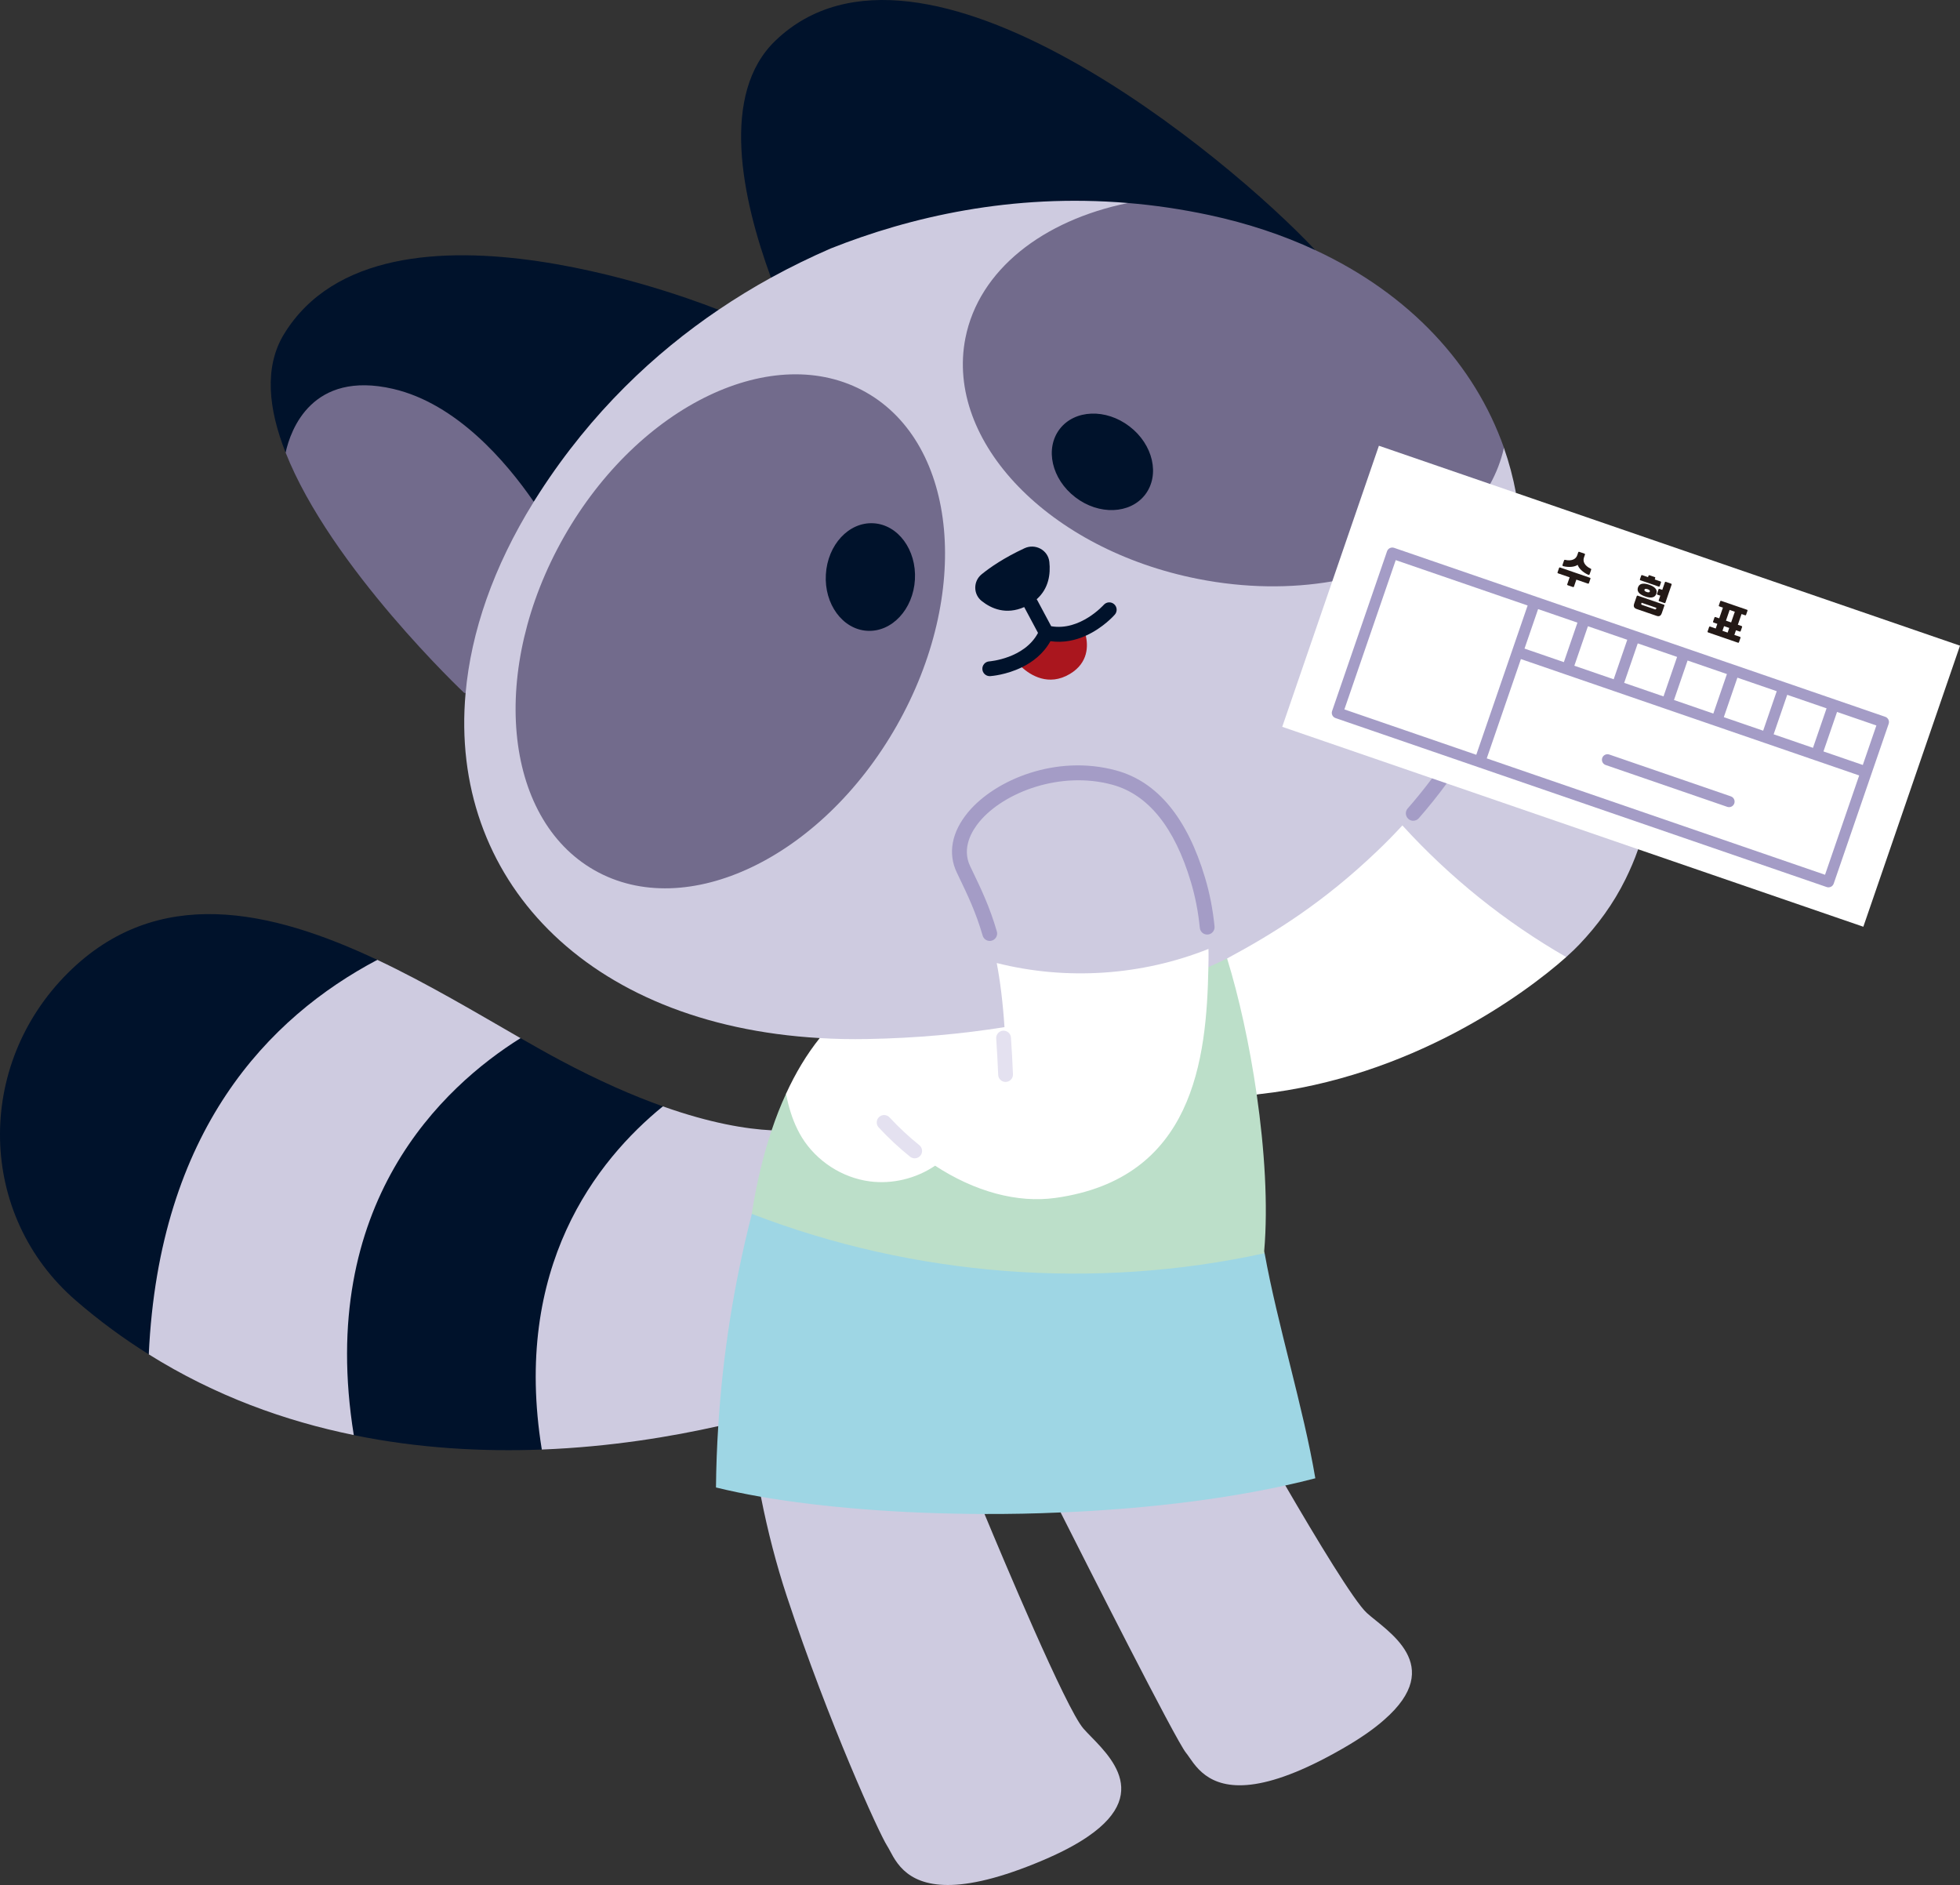 <?xml version="1.0" encoding="utf-8"?><!-- Generator: Adobe Illustrator 25.0.0, SVG Export Plug-In . SVG Version: 6.00 Build 0)  --><svg xmlns="http://www.w3.org/2000/svg" xmlns:xlink="http://www.w3.org/1999/xlink" version="1.1" id="Layer_1" x="0px" y="0px" width="100%" height="100%" viewBox="0 0 388.82 373.889" enable-background="new 0 0 388.82 373.889" xml:space="preserve" preserveAspectRatio="none">
<rect x="0" y="0" width="388.82" height="373.889" fill="#333333" stroke="none"/>
<path id="svg9" fill="#9ED6E4" d="M250.874,248.577h-0.015c-36.739-15.608-70.72-2.023-102.9-14.426  c-0.015-0.015-7.089,6.203-7.089,6.203c-0.015,0.073-8.861,17.988-8.861,18.017c-3.504,13.693,10.478,24.498,10.478,24.498  c-0.264,4.046-0.411,8.107-0.454,12.168c2.727,0.674,5.703,1.29,8.914,1.847c0,0,14.612,15.253,23.004,15.833  c6.802,0.471,21.359-12.417,21.359-12.417c4.97,0.015,10.028-0.073,15.1-0.308c0,0,22.775,7.677,31.473,6.523  c6.155-0.817,13.095-11.874,13.095-11.874c2.023-0.44,4.017-0.924,5.952-1.422C258.601,279.365,253.381,262.564,250.874,248.577z"/>
<path id="svg8" fill="#BCDFC9" d="M249.306,217.101c0,0,11.435-20.958,9.119-28.435c-1.202,0.586-24.288-5.283-25.549-4.726  c-0.337,18.34-61.066,26.472-76.944,33.015c-1.07,2.302-2.023,4.721-2.859,7.242c0,0-7.424,6.824-8.067,9.511  c-0.68,2.837,0.295,7.384,4.124,7.055c0,0,0.015,0,0.029,0.015c32.18,12.403,67.996,15.174,101.701,7.799  c-0.029-0.147-0.044-0.279-0.073-0.425C251.578,239.063,250.86,227.906,249.306,217.101z"/>
<g id="svg3" fill="#CECBE0">
	<path d="M131.493,219.447c-10.209,3.363-20.737,8.396-27.919,15.726c3.147-10.357,3.291-20.262-0.317-29.258   c-8.708-4.999-18.399-10.805-28.398-15.526h-0.015c-39.001,1.416-67.47,19.975-45.331,78.244   c13.18,8.254,27.063,13.239,40.668,16.009c10.014-9.968,18.362-20.15,24.474-30.178c-0.483,9.017,3.098,19.91,12.823,33.037v0.015   c13.678-0.528,25.817-2.58,35.01-4.647c0.88-14.118,3.093-28.148,6.597-41.841c0-0.029,0.015-0.044,0.015-0.059   c0-0.073,0.015-0.132,0.029-0.205c0.909-5.85,2.214-11.421,3.944-16.566C148.045,223.947,140.905,222.789,131.493,219.447z"/>
	<path d="M195.311,300.315V300.3c-16.435-0.044-32.019-1.276-44.363-3.416c1.349,6.846,3.079,13.502,5.146,19.763   c8.342,25.187,18.296,46.987,19.88,49.45c0.689,1.056,1.451,3.137,3.328,4.882c3.431,3.181,10.541,5.248,27.621-2.009   c3.724-1.583,6.627-3.137,8.87-4.677c13.649-9.31,2.58-17.461-0.88-21.449C211.452,338.872,198.77,308.642,195.311,300.315z"/>
	<path d="M271.165,319.945c-2.492-2.243-9.955-14.587-16.185-25.304c-13.693,3.005-29.175,4.721-44.568,5.351v0.015   c4.809,9.515,22.871,45.257,24.864,47.662c0.806,0.982,1.818,2.961,3.885,4.457c3.782,2.742,11.098,3.958,27.181-5.292   c3.504-2.009,6.201-3.9,8.239-5.703C287.042,330.266,275.064,323.493,271.165,319.945z"/>
	<path d="M298.346,88.835c-3.591,0.626-7.615,7.242-8.853,9.487l11.239-0.557   C300.157,94.726,299.368,91.742,298.346,88.835z"/>
	<path d="M303.91,125.458c-8.208,1.417-70.033-79.47-78.271-92.596c-23.09-1.935-46.753,4.535-62.469,10.781   c-3.856,1.671-10.229,11.443-10.229,11.443c-3.445,1.891-6.934,4.017-10.424,6.377c0,0-31.023,3.962-41.373,19.986   c-0.396,0.616-10.547,10.903-10.928,11.519l-0.148,10.781c-8.063,12.989,2.295,33.715,2.295,33.715   c-3.299,36.564,23.677,65.753,70.254,68.436c0,0,5.967,4.57,9.193,4.511c9.779-0.176,20.759,2.774,29.13,1.44   c-0.337-5.058,17.664-10.805,30.902-16.097c0.015,0.704,4.943-0.224,4.929,0.48c0,0.498,1.385-3.655,2.947-4.408   c1.261-0.557,2.507-1.129,3.709-1.715c0,0,53.432,0.918,67.278-0.279c1.129-1.026,2.008-1.862,2.58-2.478   c3.621-3.797,6.803-8.122,9.192-12.989c0.891-1.812,1.765-3.808,2.496-5.913L303.91,125.458z"/>
</g>
<g id="svg2" fill="#726B8C">
	<path d="M105.881,99.523c0.58-19.476-13.231-29.628-25.781-32.546c-16.156-3.738-25.475,9.968-23.435,22.767H56.65   c8.972,22.768,35.435,47.691,35.435,47.691l0.279,0.029c1.085-12.066,5.454-24.938,13.517-37.927V99.523z"/>
	<path d="M171.839,77.84c-18.223-10.365-45.052,2.448-59.947,28.618c-14.88,26.169-12.183,55.784,6.026,66.149   c18.223,10.365,45.052-2.448,59.947-28.618C192.745,117.819,190.047,88.205,171.839,77.84z"/>
	<path d="M260.932,49.618c0,0-0.128-0.102-0.142-0.102c0,0-13.083-9.03-20.751-10.672   c-5.512-1.173-11.076-0.886-16.286,1.421c-16.83,3.445-29.556,13.239-32.239,26.8c-4.046,20.554,16.61,41.944,46.152,47.764   c9.327,1.839,18.418,1.898,26.626,0.481l14.513-8.459l16.811-10.845c1.238-2.244,2.162-4.64,2.73-7.17V88.82v-0.015   C292.569,72.415,279.77,58.385,260.932,49.618z"/>
</g>
<g id="svg7" fill="#FFFFFF">
	<path d="M197.744,191.02h-0.015c0.674,3.519,1.202,7.653,1.539,12.711c-8.371,1.334-17.432,2.184-27.21,2.36   c-3.225,0.059-6.377,0-9.441-0.191c-2.58,3.225-4.809,6.935-6.685,11.039v0.015c0.484,2.492,1.188,4.911,2.316,7.154   c0.249,0.498,0.513,0.982,0.806,1.466c2.903,4.721,7.99,8.034,13.488,8.752c4.486,0.586,9.177-0.557,12.931-3.093l0.015-0.029   c7.902,5.175,16.347,7.448,23.853,6.407c27.416-3.812,30.04-27.445,30.377-45.785c0.015-0.513,0.029-0.997,0.029-1.495   c0.015-0.704,0-1.407-0.015-2.111C226.494,193.512,211.569,194.509,197.744,191.02z"/>
	<path d="M278.202,163.722c-1.569,1.701-3.211,3.387-4.955,5.043c-10.673,10.204-20.305,16.229-29.82,21.346   c2.316,7.477,4.457,17.08,5.879,26.99l0.484-0.073c30.084-3.313,52.646-19.836,60.915-27.195   C298.609,182.883,287.599,174.043,278.202,163.722z"/>
	<polygon points="300.732,97.765 295.615,96.005 273.544,88.413 264.291,115.31 254.366,144.164 284.087,154.388    285.506,155.641 286.997,155.388 324.973,168.452 369.643,183.818 388.82,128.067  "/>
</g>
<g id="svg6" fill="#E4E1F0">
	<path d="M182.372,227.144c-2.052-1.646-4.039-3.499-5.906-5.508c-0.55-0.592-1.478-0.626-2.072-0.076   c-0.593,0.552-0.627,1.479-0.076,2.072c1.964,2.113,4.057,4.064,6.22,5.799c0.271,0.217,0.594,0.322,0.916,0.322   c0.43,0,0.855-0.188,1.145-0.549C183.105,228.573,183.003,227.651,182.372,227.144z"/>
	<path d="M200.551,205.797c-0.055-0.809-0.764-1.401-1.562-1.363c-0.808,0.056-1.418,0.755-1.363,1.562   c0.165,2.415,0.297,4.838,0.392,7.201c0.032,0.788,0.681,1.406,1.464,1.406c0.02,0,0.04,0,0.06-0.001   c0.809-0.032,1.438-0.715,1.406-1.524C200.851,210.689,200.718,208.24,200.551,205.797z"/>
</g>
<g id="svg5" fill="#A49CC6">
	<path d="M221.438,152.823c-11.899-3.25-24.015,1.832-29.375,8.26c-3.276,3.93-4.074,8.191-2.247,12.001l0.382,0.796   c1.745,3.628,3.393,7.055,4.739,11.694c0.186,0.642,0.772,1.059,1.408,1.059c0.127,0,0.256-0.021,0.384-0.055   c0.008-0.002,0.017-0.001,0.025-0.004c0.777-0.226,1.225-1.039,1-1.816c-1.415-4.874-3.114-8.408-4.914-12.149l-0.381-0.792   c-1.756-3.662,0.408-7.12,1.855-8.855c4.842-5.807,16.02-10.128,26.352-7.31c7.099,1.938,12.344,8.436,15.589,19.314   c0.859,2.88,1.453,5.936,1.765,9.082c0.079,0.795,0.774,1.376,1.572,1.314c0.01-0.001,0.021,0.001,0.031,0   c0.806-0.08,1.394-0.798,1.314-1.604c-0.33-3.332-0.96-6.572-1.873-9.631C235.511,162.212,229.58,155.045,221.438,152.823z"/>
	<path d="M279.25,160.365c-0.527,0.601-0.469,1.51,0.12,2.046c0.007,0.007,0.01,0.016,0.017,0.023   c0.278,0.244,0.623,0.363,0.965,0.363c0.408,0,0.813-0.169,1.104-0.5c1.976-2.256,3.817-4.563,5.541-6.908l-2.909-1.001   C282.569,156.412,280.964,158.408,279.25,160.365z"/>
	<path d="M373.987,142.176l-19.767-6.8c0,0,0,0,0,0s0,0,0,0l-19.766-6.799c0,0-0.001-0.001-0.001-0.001   s-0.001,0-0.001,0l-19.765-6.799c-0.001,0-0.001-0.001-0.001-0.001s-0.001,0-0.002,0l-9.879-3.398   c-0.001,0-0.002-0.002-0.004-0.002c-0.001,0-0.003,0-0.004-0.001l-28.241-9.714c-0.572-0.193-1.199,0.108-1.397,0.683   l-10.901,31.689c-0.198,0.574,0.107,1.199,0.682,1.397l28.243,9.715c0,0,0,0,0.001,0s0.001,0,0.001,0l69.186,23.8   c0.116,0.04,0.237,0.06,0.357,0.06c0.166,0,0.331-0.037,0.482-0.111c0.262-0.128,0.462-0.354,0.557-0.631l7.491-21.776   c0,0,0-0.001,0.001-0.001c0,0,0-0.001,0-0.001l3.41-9.912C374.867,143,374.562,142.375,373.987,142.176z M354.544,137.814   l7.805,2.685l-2.694,7.834l-7.805-2.685L354.544,137.814z M352.465,137.099l-2.694,7.834l-7.805-2.685l2.695-7.833L352.465,137.099   z M334.777,131.014l7.805,2.685l-2.695,7.833l-7.805-2.685L334.777,131.014z M332.698,130.299l-2.695,7.833l-7.805-2.685   l2.695-7.833L332.698,130.299z M315.009,124.214l7.805,2.685l-2.695,7.833l-7.805-2.685L315.009,124.214z M305.125,120.814   l7.805,2.685l-2.695,7.833l-7.805-2.685L305.125,120.814z M292.86,149.71l-26.164-9l10.186-29.61l26.165,9l-3.052,8.872   c0,0,0,0,0,0s0,0,0,0L292.86,149.71z M362.047,173.509l-67.108-23.084l6.776-19.698l8.842,3.041c0.001,0,0.002,0.001,0.003,0.001   c0.001,0,0.002,0,0.003,0.001l9.88,3.399c0,0,0,0,0,0s0,0,0,0l9.881,3.399c0.001,0,0.001,0.001,0.002,0.001   c0.001,0,0.002,0,0.003,0l9.877,3.398c0.002,0.001,0.002,0.002,0.004,0.002c0.002,0.001,0.004,0,0.005,0.001l9.879,3.398   c0,0,0,0,0,0s0,0,0,0l9.881,3.399c0.001,0,0.001,0.001,0.002,0.001c0.001,0,0.002,0,0.003,0l8.84,3.041L362.047,173.509z    M369.538,151.732l-7.804-2.685l2.694-7.834l7.804,2.685L369.538,151.732z"/>
	<path d="M343.362,157.957l-24.119-8.297c-0.574-0.194-1.2,0.108-1.397,0.683s0.107,1.199,0.682,1.397l24.119,8.297   c0.119,0.04,0.239,0.06,0.358,0.06c0.457,0,0.883-0.286,1.04-0.742C344.242,158.78,343.937,158.155,343.362,157.957z"/>
</g>
<path id="svg1" fill="#AA161E" d="M215.401,126.09c-1.945-0.484-4.991-0.468-7.631-0.853c-1.427,2.554-3.914,4.504-5.064,7.124  c1.708,1.54,5.292,3.86,9.552,1.306C215.973,131.434,215.839,128.007,215.401,126.09z"/>
<g id="svg4" fill="#231916">
	<path d="M314.808,112.327c-0.202-0.173-0.358-0.355-0.469-0.546c-0.11-0.191-0.175-0.387-0.194-0.587   c-0.02-0.201,0.005-0.398,0.072-0.593l0.193-0.562c0.024-0.07,0.026-0.121,0.006-0.154c-0.02-0.032-0.062-0.06-0.127-0.083   l-0.972-0.334c-0.065-0.022-0.116-0.026-0.151-0.013c-0.036,0.014-0.065,0.055-0.089,0.125l-0.193,0.562   c-0.067,0.195-0.17,0.365-0.309,0.512c-0.138,0.147-0.31,0.261-0.515,0.344c-0.204,0.082-0.439,0.13-0.705,0.142   c-0.266,0.012-0.557-0.018-0.874-0.091c-0.068-0.013-0.115-0.011-0.142,0.006c-0.026,0.017-0.055,0.07-0.085,0.157l-0.28,0.813   c-0.018,0.051-0.023,0.093-0.016,0.126c0.006,0.034,0.02,0.061,0.041,0.084c0.021,0.023,0.044,0.038,0.069,0.047   c0.025,0.009,0.047,0.016,0.066,0.023c0.302,0.073,0.592,0.117,0.874,0.134c0.282,0.016,0.546,0.012,0.794-0.014   c0.247-0.026,0.47-0.074,0.67-0.142c0.2-0.069,0.367-0.15,0.504-0.243c0.05,0.157,0.132,0.324,0.247,0.501   c0.115,0.177,0.261,0.351,0.438,0.523c0.176,0.172,0.382,0.339,0.616,0.5c0.235,0.161,0.494,0.306,0.776,0.434   c0.018,0.006,0.04,0.014,0.066,0.023c0.025,0.009,0.053,0.011,0.084,0.006c0.03-0.006,0.058-0.019,0.084-0.041   c0.025-0.022,0.047-0.059,0.064-0.11l0.28-0.813c0.03-0.088,0.041-0.147,0.03-0.177c-0.01-0.029-0.047-0.06-0.108-0.092   C315.258,112.655,315.01,112.5,314.808,112.327z"/>
	<path d="M309.514,112.572c-0.065-0.022-0.115-0.026-0.15-0.013c-0.036,0.014-0.066,0.055-0.09,0.124l-0.28,0.813   c-0.024,0.07-0.026,0.121-0.006,0.154c0.02,0.033,0.062,0.06,0.126,0.082l2.266,0.779l-0.464,1.347   c-0.024,0.07-0.026,0.121-0.007,0.153c0.02,0.033,0.062,0.06,0.127,0.083l0.972,0.334c0.065,0.022,0.115,0.027,0.151,0.013   c0.036-0.013,0.066-0.055,0.09-0.124l0.464-1.348l2.265,0.779c0.065,0.022,0.115,0.026,0.15,0.013   c0.036-0.013,0.066-0.055,0.09-0.125l0.28-0.813c0.024-0.069,0.026-0.12,0.006-0.153c-0.02-0.032-0.062-0.06-0.126-0.083   L309.514,112.572z"/>
	<path d="M330.507,115.419c-0.065-0.022-0.116-0.026-0.151-0.013c-0.036,0.014-0.065,0.055-0.089,0.125l-0.504,1.466   l-0.521-0.179c-0.065-0.022-0.116-0.027-0.151-0.013c-0.036,0.014-0.065,0.055-0.089,0.125l-0.277,0.806   c-0.024,0.07-0.026,0.12-0.007,0.153c0.02,0.032,0.062,0.06,0.127,0.082l0.521,0.179l-0.303,0.882   c-0.024,0.07-0.026,0.12-0.007,0.153c0.02,0.033,0.062,0.06,0.127,0.083l0.972,0.334c0.065,0.022,0.115,0.027,0.151,0.013   c0.036-0.013,0.066-0.055,0.09-0.124l1.204-3.502c0.024-0.069,0.026-0.12,0.006-0.153c-0.02-0.032-0.062-0.06-0.127-0.083   L330.507,115.419z"/>
	<path d="M329.025,116.339c0.064,0.022,0.115,0.027,0.15,0.013c0.036-0.013,0.066-0.055,0.09-0.124l0.232-0.674   c0.024-0.069,0.026-0.12,0.006-0.153c-0.02-0.032-0.062-0.06-0.126-0.082l-1.112-0.383l0.086-0.25   c0.024-0.07,0.026-0.121,0.007-0.153c-0.02-0.033-0.062-0.06-0.127-0.083l-0.972-0.334c-0.066-0.023-0.116-0.027-0.151-0.013   c-0.036,0.013-0.066,0.055-0.09,0.124l-0.086,0.25l-1.126-0.387c-0.065-0.022-0.115-0.026-0.15-0.013   c-0.036,0.014-0.066,0.055-0.09,0.124l-0.232,0.674c-0.024,0.07-0.026,0.121-0.006,0.153c0.02,0.033,0.062,0.06,0.126,0.082   L329.025,116.339z"/>
	<path d="M325.522,117.915c0.211,0.14,0.49,0.27,0.837,0.389c0.347,0.12,0.647,0.189,0.9,0.208   c0.253,0.02,0.467,0.001,0.644-0.054c0.177-0.056,0.32-0.144,0.429-0.264c0.109-0.12,0.191-0.262,0.247-0.424   c0.056-0.162,0.078-0.324,0.066-0.486c-0.012-0.162-0.07-0.319-0.176-0.472c-0.106-0.153-0.263-0.299-0.474-0.439   c-0.211-0.14-0.49-0.27-0.838-0.389c-0.347-0.12-0.647-0.189-0.9-0.209c-0.252-0.019-0.467-0.001-0.644,0.054   c-0.177,0.056-0.32,0.144-0.429,0.264c-0.109,0.12-0.191,0.262-0.247,0.424c-0.056,0.162-0.078,0.324-0.066,0.486   c0.011,0.162,0.071,0.319,0.176,0.472C325.153,117.629,325.311,117.776,325.522,117.915z M326.224,116.96   c0.029-0.083,0.092-0.136,0.191-0.159c0.098-0.023,0.245-0.001,0.439,0.066s0.323,0.14,0.387,0.219   c0.063,0.079,0.081,0.16,0.052,0.243c-0.029,0.083-0.093,0.136-0.191,0.16c-0.099,0.023-0.245,0.001-0.44-0.066   s-0.324-0.14-0.387-0.218C326.212,117.125,326.195,117.044,326.224,116.96z"/>
	<path d="M324.925,118.161c-0.065-0.022-0.115-0.027-0.151-0.013c-0.036,0.014-0.066,0.055-0.09,0.124l-0.492,1.431   c-0.1,0.292-0.11,0.524-0.029,0.697c0.08,0.173,0.245,0.302,0.495,0.388l3.981,1.369c0.25,0.086,0.46,0.086,0.63-0.001   c0.17-0.087,0.305-0.276,0.405-0.568l0.492-1.431c0.024-0.069,0.025-0.12,0.006-0.153c-0.02-0.033-0.062-0.06-0.127-0.083   L324.925,118.161z M328.551,120.698c-0.03,0.088-0.065,0.142-0.103,0.163c-0.038,0.021-0.096,0.017-0.175-0.01l-2.535-0.872   c-0.079-0.027-0.127-0.061-0.144-0.1c-0.018-0.04-0.011-0.104,0.019-0.192l0.046-0.132l2.939,1.011L328.551,120.698z"/>
	<path d="M346.534,120.933l-5.051-1.737c-0.065-0.022-0.116-0.027-0.151-0.013c-0.036,0.014-0.065,0.055-0.089,0.125   l-0.256,0.744c-0.024,0.07-0.026,0.12-0.007,0.153c0.02,0.033,0.062,0.06,0.127,0.083l0.681,0.234l-0.731,2.126l-0.716-0.246   c-0.065-0.022-0.115-0.027-0.151-0.013c-0.036,0.013-0.065,0.055-0.089,0.125l-0.256,0.743c-0.024,0.07-0.026,0.12-0.007,0.153   c0.02,0.032,0.062,0.06,0.127,0.082l0.716,0.246l-0.318,0.924l-1.084-0.373c-0.065-0.022-0.115-0.027-0.15-0.013   c-0.036,0.014-0.066,0.055-0.09,0.125l-0.28,0.813c-0.024,0.069-0.026,0.12-0.006,0.153c0.02,0.033,0.062,0.06,0.127,0.082   l5.864,2.017c0.065,0.022,0.115,0.027,0.15,0.013c0.036-0.014,0.066-0.055,0.09-0.124l0.279-0.813   c0.024-0.07,0.027-0.12,0.006-0.154c-0.02-0.032-0.062-0.06-0.127-0.082l-1.084-0.373l0.318-0.924l0.709,0.244   c0.064,0.022,0.115,0.027,0.15,0.013c0.036-0.014,0.066-0.055,0.09-0.125l0.256-0.743c0.024-0.07,0.026-0.121,0.006-0.153   c-0.02-0.033-0.062-0.06-0.127-0.082l-0.709-0.244l0.731-2.126l0.674,0.232c0.065,0.022,0.115,0.027,0.15,0.013   c0.036-0.013,0.066-0.055,0.09-0.124l0.256-0.744c0.024-0.069,0.026-0.12,0.006-0.153   C346.641,120.983,346.599,120.955,346.534,120.933z M342.727,125.474l-1.029-0.354l0.318-0.924l1.028,0.354L342.727,125.474z    M343.42,123.459l-1.028-0.354l0.731-2.126l1.028,0.354L343.42,123.459z"/>
</g>
<g id="svg0" fill="#00122B">
	<path d="M218.951,119.977c-0.049,0.055-4.696,5.229-10.419,4.233l-2.764-5.174   c-0.034-0.063-0.075-0.118-0.116-0.174c2.412-2.138,2.772-5.024,2.516-7.407c-0.249-2.346-2.785-3.709-4.926-2.712   c-4.032,1.877-6.773,3.753-8.518,5.175c-1.686,1.378-1.671,3.973,0.044,5.307c1.919,1.519,4.813,2.762,8.413,1.188   c0,0.001,0.001,0.002,0.001,0.003l2.736,5.122c-2.708,5.104-9.597,5.641-9.666,5.646c-0.808,0.051-1.422,0.747-1.372,1.555   c0.049,0.777,0.694,1.374,1.462,1.374c0.031,0,0.062-0.001,0.093-0.003c0.214-0.013,3.171-0.236,6.271-1.75   c2.095-1.023,4.255-2.631,5.681-5.185c2.641,0.385,5.031-0.193,7.014-1.086c3.41-1.536,5.609-4.013,5.759-4.185   c0.531-0.61,0.467-1.533-0.142-2.065C220.41,119.307,219.485,119.369,218.951,119.977z"/>
	<path d="M13.504,192.955c-18.531,18.414-17.959,48.116,1.525,64.991c4.691,4.061,9.544,7.609,14.485,10.688   c2.052-44.407,23.765-66.838,45.331-78.244C53.747,180.435,31.243,175.333,13.504,192.955z"/>
	<path d="M56.357,66.243c-4.002,6.539-3.123,14.866,0.293,23.501h0.015c0.982-4.442,5.175-16.347,21.331-12.608   c12.549,2.917,22.387,14.397,27.885,22.387c0.381-0.616,0.762-1.202,1.158-1.818c10.35-16.024,22.885-27.723,35.479-36.241v-0.015   C142.518,61.449,76.017,34.18,56.357,66.243z"/>
	<path d="M103.257,205.915c-15.276,9.573-40.493,32.737-33.074,78.728h0.015v0.015   c12.96,2.654,25.686,3.299,37.282,2.859v-0.015c-5.864-36.124,10.849-57.323,24.014-68.055c-5.894-2.096-12.667-5.043-20.393-9.163   C108.593,208.95,105.969,207.469,103.257,205.915z"/>
	<path d="M153.865,8.026c-11.054,10.556-6.729,31.198-0.924,47.046v0.015c4.032-2.214,8.005-4.134,11.86-5.806   c15.716-6.245,35.86-10.952,58.95-9.016c5.219,0.425,10.614,1.217,16.127,2.39c7.668,1.642,14.69,4.002,21.023,6.949   c0.015,0,0.015,0.015,0.029,0.015C243.837,31.322,182.688-19.551,153.865,8.026z"/>
	<path d="M173.276,103.789c-4.882-0.279-9.104,4.266-9.442,10.16c-0.352,5.879,3.328,10.893,8.21,11.171   c4.882,0.279,9.119-4.266,9.456-10.16C181.837,109.067,178.158,104.068,173.276,103.789z"/>
	<path d="M224.075,84.584c-4.677-3.592-10.878-3.357-13.854,0.513c-2.976,3.885-1.598,9.94,3.094,13.532   c4.677,3.592,10.878,3.357,13.854-0.513C230.144,94.23,228.766,88.175,224.075,84.584z"/>
</g>
</svg>